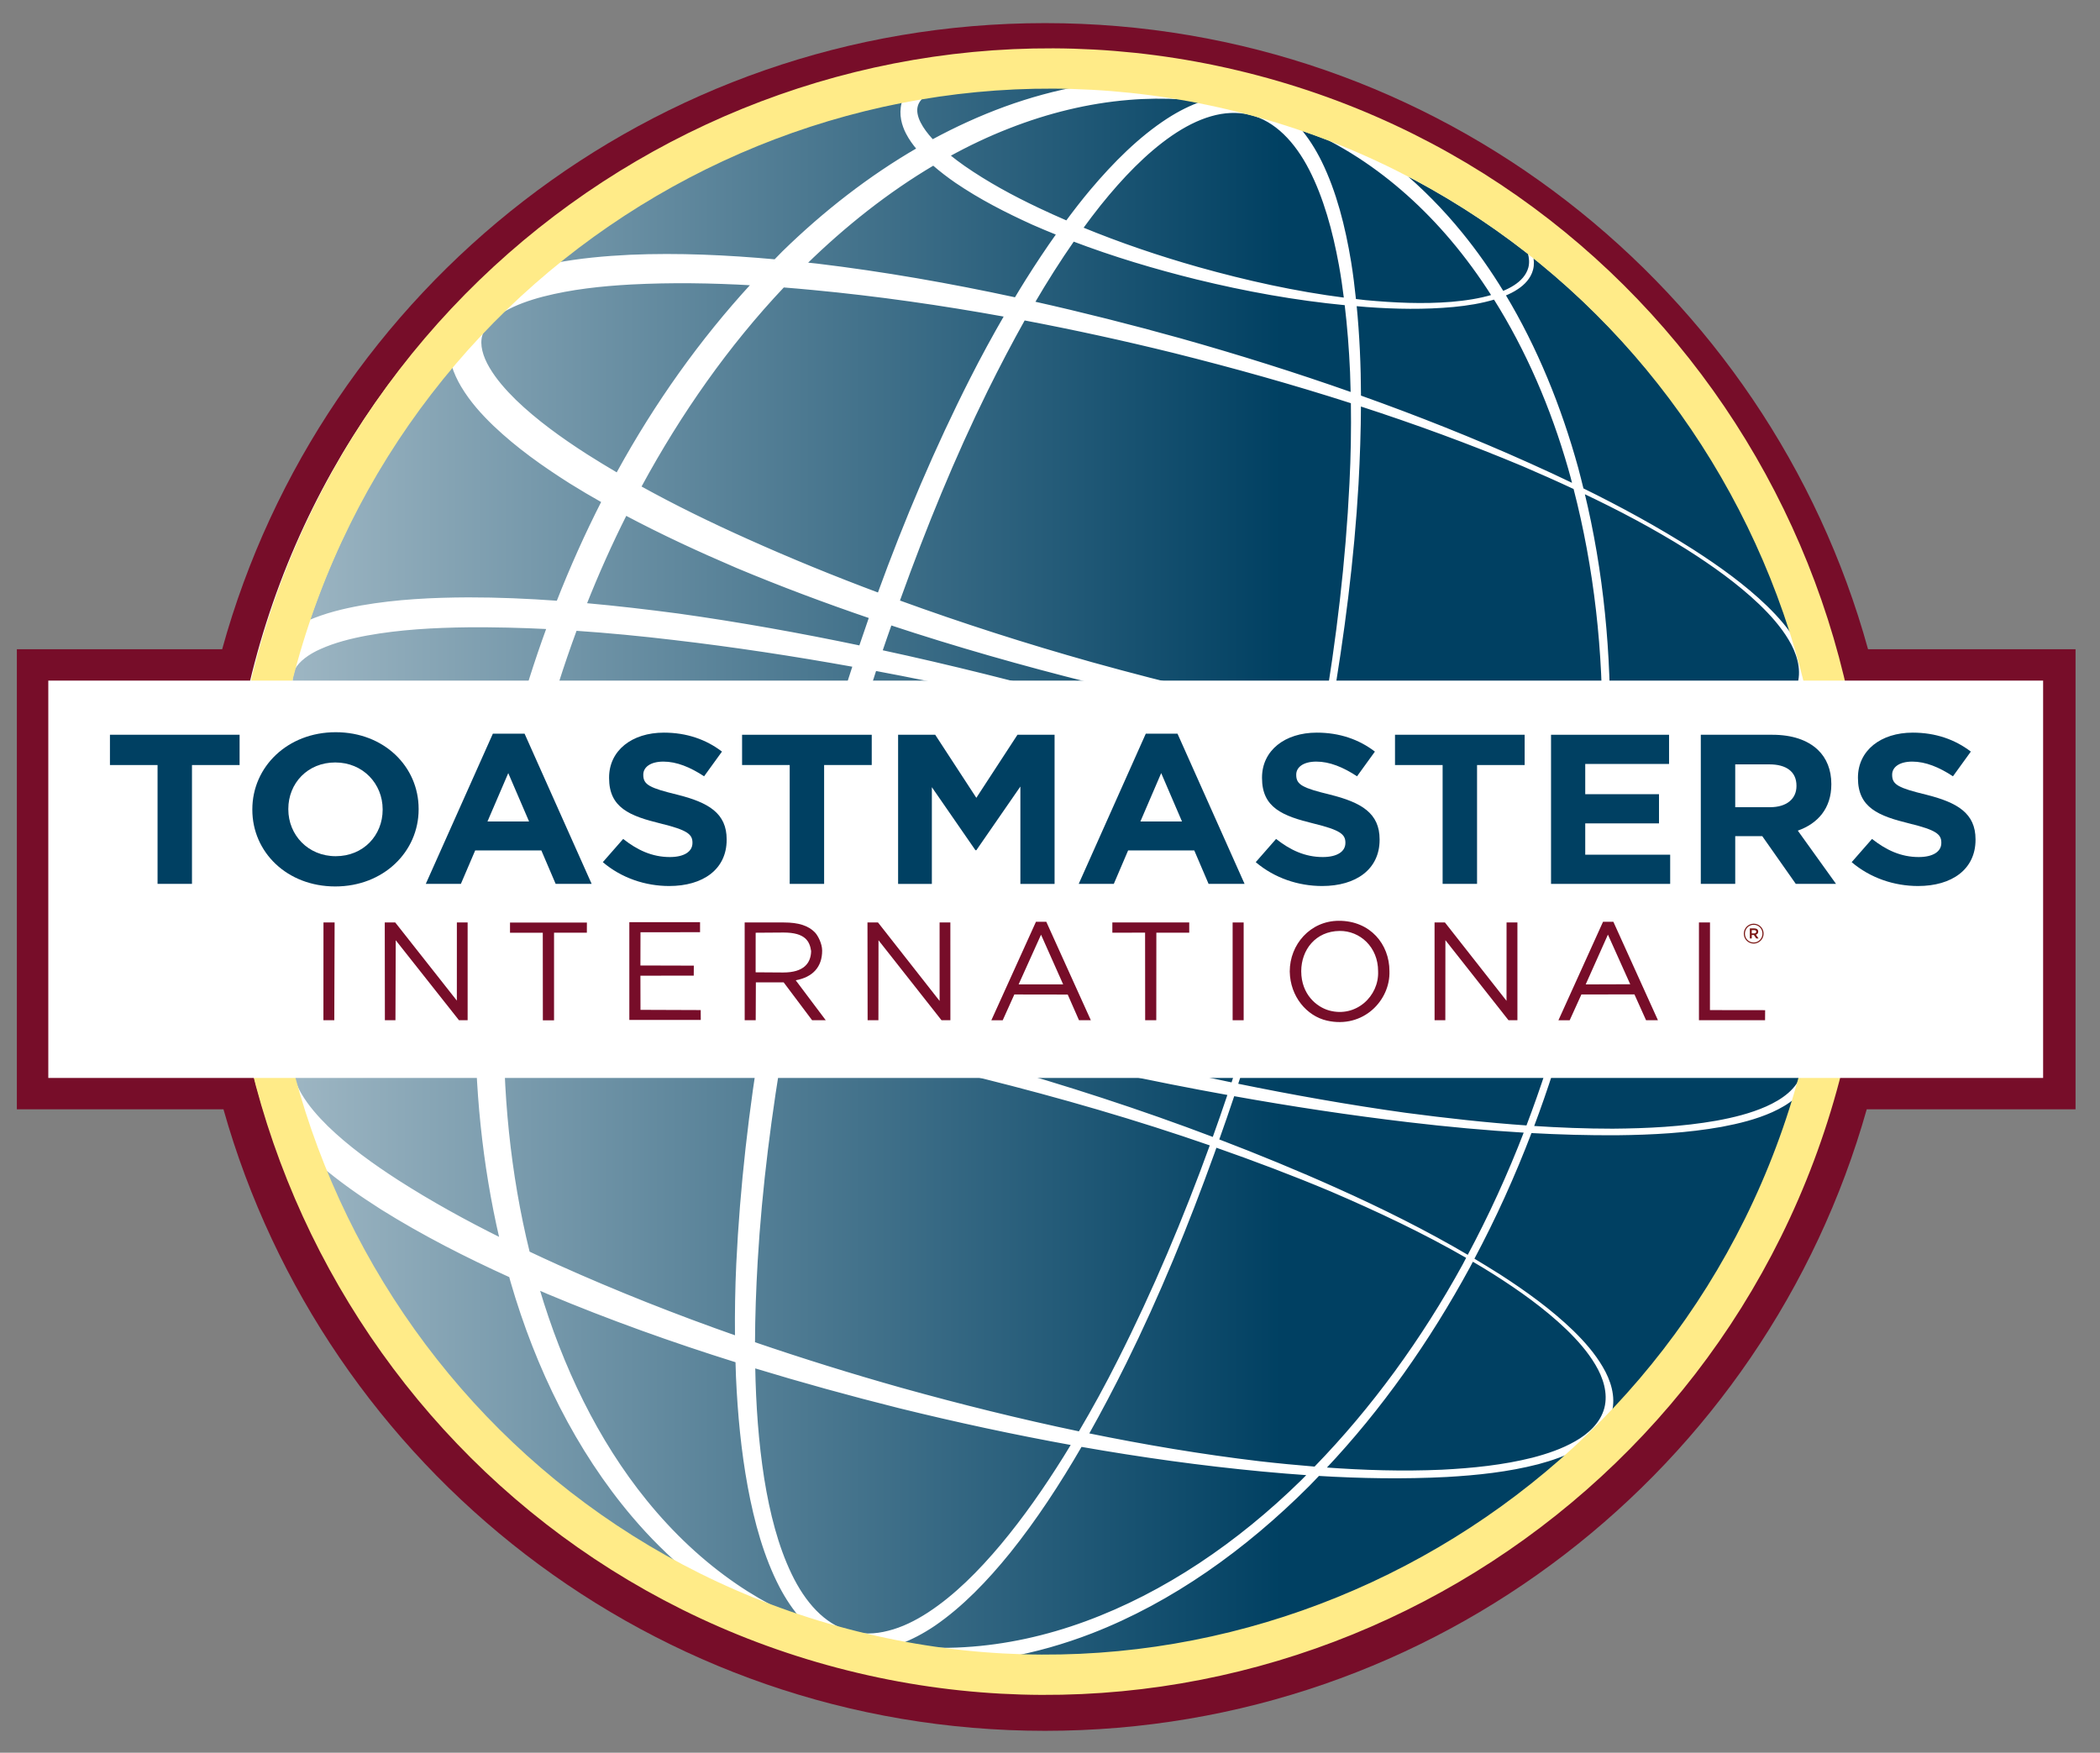 <?xml version="1.0" encoding="utf-8"?>
<!-- Generator: Adobe Illustrator 16.0.0, SVG Export Plug-In . SVG Version: 6.00 Build 0)  -->
<!DOCTYPE svg PUBLIC "-//W3C//DTD SVG 1.1//EN" "http://www.w3.org/Graphics/SVG/1.1/DTD/svg11.dtd">
<svg version="1.1" id="Layer_1" xmlns="http://www.w3.org/2000/svg" xmlns:xlink="http://www.w3.org/1999/xlink" x="0px" y="0px"
	 width="442.958px" height="369.718px" viewBox="0 0 442.958 369.718" enable-background="new 0 0 442.958 369.718"
	 xml:space="preserve">
<rect x="0" y="0" width="442.958" height="369.718" fill="#808080" stroke="none"/>
<path fill="#770D29" d="M437.799,136.949h-43.768C373.002,60.807,303.276,4.876,220.437,4.876
	c-82.825,0-152.546,55.931-173.574,132.073H3.555V234h43.583c21.35,75.646,90.825,131.104,173.299,131.104
	c82.485,0,151.966-55.458,173.317-131.104h44.045V136.949z"/>
<linearGradient id="SVGID_1_" gradientUnits="userSpaceOnUse" x1="-68.209" y1="183.763" x2="270.477" y2="183.763" gradientTransform="matrix(1 0 0 -1 0.16 368.753)">
	<stop  offset="0" style="stop-color:#FFFFFF"/>
	<stop  offset="1" style="stop-color:#004062"/>
</linearGradient>
<path fill="url(#SVGID_1_)" d="M389.79,184.99c0,93.525-75.822,169.339-169.354,169.339c-93.516,0-169.332-75.813-169.332-169.339
	c0-93.527,75.816-169.34,169.332-169.34C313.967,15.65,389.79,91.463,389.79,184.99z"/>
<path fill="#FFFFFF" stroke="#FFFFFF" stroke-width="0.5" d="M264.353,17.418C172.579-6.826,78.189,48.109,53.946,139.889
	C29.704,231.667,84.645,326.056,176.42,350.294c91.778,24.246,186.167-30.696,210.405-122.471
	C411.069,136.042,356.129,41.656,264.353,17.418z M155.217,334.345c-7.071-4.836-13.429-10.836-18.973-17.67
	c-10.377-12.776-17.805-28.323-22.709-44.832c0.677,0.285,1.346,0.586,2.022,0.875c13.057,5.477,26.372,10.232,39.831,14.449
	c0.038,1.092,0.052,2.178,0.104,3.258c0.351,7.867,1.093,15.66,2.475,23.152c1.389,7.487,3.409,14.778,6.655,21.043
	c1.318,2.522,2.861,4.838,4.645,6.84c-1.497-0.48-2.981-0.987-4.449-1.518C161.504,338.309,158.294,336.457,155.217,334.345z
	 M57.585,206.5c-2.35-17.474-1.824-35.297,1.445-52.607c2.443,3.233,5.25,5.862,8.156,8.289c5.909,4.873,12.265,8.873,18.726,12.598
	c5.536,3.142,11.178,6.022,16.89,8.737c-1.094,7.803-1.787,15.647-2.099,23.5c-2.506,0-5.023,0.034-7.544,0.149
	c-6.599,0.336-13.231,0.987-19.875,2.652c-3.311,0.864-6.642,1.956-9.872,3.799c-1.434,0.823-2.845,1.827-4.143,3.098
	C58.611,213.318,58.037,209.919,57.585,206.5z M95.478,76.953c0.494,1.636,1.203,3.118,2.001,4.468
	c1.913,3.204,4.281,5.803,6.755,8.189c4.974,4.736,10.449,8.584,16.054,12.141c2.252,1.409,4.535,2.749,6.841,4.046
	c-3.512,6.889-6.678,13.963-9.51,21.182c-6.277-0.451-12.563-0.727-18.89-0.719c-7.456,0.039-14.955,0.381-22.507,1.701
	c-3.743,0.68-7.51,1.576-11.243,3.205c5.712-17.016,14.156-33.105,25.03-47.392C91.767,81.45,93.596,79.182,95.478,76.953z
	 M105.778,65.798c0.149-0.095,0.301-0.191,0.459-0.276c2.432-1.417,5.319-2.421,8.282-3.2c5.964-1.534,12.288-2.214,18.62-2.562
	c8.475-0.438,17.023-0.309,25.575,0.185c-10.899,11.836-20.396,25.235-28.295,39.605c-0.074,0.149-0.145,0.29-0.229,0.443
	c-2.229-1.312-4.438-2.652-6.614-4.037c-5.328-3.432-10.499-7.153-14.927-11.425c-2.186-2.146-4.201-4.441-5.619-6.87
	c-1.444-2.432-2.115-4.939-1.55-6.908c0.071-0.292,0.184-0.581,0.308-0.867C103.103,68.506,104.427,67.139,105.778,65.798z
	 M174.879,24.586c5.21-1.499,10.5-2.747,15.865-3.726c-0.126,0.299-0.239,0.612-0.323,0.929c-0.305,1.164-0.294,2.374-0.098,3.416
	c0.2,1.049,0.56,1.973,0.977,2.804c0.666,1.295,1.467,2.392,2.321,3.391c-10.187,5.904-19.722,13.323-28.377,21.766
	c-0.592,0.581-1.164,1.197-1.754,1.792c-10.122-0.917-20.322-1.406-30.59-0.966c-5.317,0.261-10.662,0.733-16.009,1.769
	c6.751-5.576,13.92-10.632,21.479-15.076C149.839,33.923,162.123,28.495,174.879,24.586z M310.579,265.805
	c1.541,0.901,3.082,1.813,4.596,2.78c5.438,3.451,10.727,7.201,15.402,11.674c2.316,2.252,4.496,4.688,6.152,7.484
	c1.637,2.738,2.766,6.098,1.92,9.336c-0.863,3.231-3.502,5.598-6.27,7.164c-2.836,1.621-5.934,2.66-9.055,3.477
	c-6.273,1.576-12.73,2.223-19.162,2.551c-8.277,0.37-16.551,0.111-24.808-0.494c11.899-12.583,22.063-27.072,30.491-42.576
	C310.09,266.742,310.327,266.271,310.579,265.805z M308.743,266.852c-8.621,15.71-19.17,30.241-31.361,42.774
	c-3.936-0.322-7.875-0.699-11.783-1.148c-12.17-1.443-24.235-3.484-36.215-5.934c2.76-4.906,5.396-9.928,7.921-15.015
	c7.052-14.241,13.146-29.135,18.603-44.278c0.18-0.49,0.346-0.979,0.521-1.465c8.188,2.868,16.312,5.934,24.325,9.301
	c9.834,4.223,19.555,8.791,28.834,14.147C309.307,265.77,309.034,266.312,308.743,266.852z M179.098,344.278
	c-5.359-1.466-9.487-6.206-12.33-12.12c-2.87-5.943-4.642-12.947-5.811-20.201c-1.201-7.643-1.765-15.586-1.907-23.641
	c10.138,3.09,20.356,5.905,30.627,8.479c12.107,2.981,24.304,5.609,36.572,7.828c-0.564,0.926-1.123,1.861-1.697,2.774
	c-4.098,6.558-8.468,12.83-13.219,18.515c-4.738,5.664-9.876,10.799-15.417,14.414c-2.764,1.805-5.622,3.194-8.489,3.908
	C184.579,344.987,181.699,345.02,179.098,344.278z M190.048,292.979c-10.434-2.94-20.792-6.162-31.044-9.668
	c0.021-5.715,0.229-11.483,0.564-17.231c0.918-15.666,2.966-31.465,5.685-47.188c0.025-0.124,0.052-0.244,0.07-0.371
	c14.119,2.373,28.161,5.315,42.071,8.751c16.218,4.051,32.308,8.695,48.11,14.186c-5.662,15.637-12.094,30.887-19.471,45.483
	c-2.619,5.224-5.41,10.317-8.334,15.272C215.044,299.565,202.487,296.449,190.048,292.979z M106.246,207.072
	c0.305-7.035,0.947-14.07,1.895-21.078c5.945,2.711,11.954,5.244,17.993,7.688c12.123,4.8,24.4,9.129,36.781,13.102
	c-0.43,2.252-0.843,4.502-1.242,6.756c-9.694-1.838-19.456-3.377-29.283-4.552C123.722,208.017,115.013,207.289,106.246,207.072z
	 M61.753,141.952c0.075-0.312,0.167-0.609,0.247-0.919c0.896-1.687,3.012-3.261,5.515-4.356c2.985-1.346,6.388-2.214,9.827-2.854
	c6.94-1.268,14.161-1.664,21.368-1.747c5.599-0.043,11.216,0.093,16.837,0.375c-2.627,7.188-4.936,14.492-6.898,21.891
	c-1.958,7.473-3.569,15.035-4.838,22.65c-5.038-2.53-9.995-5.186-14.852-8.002c-6.227-3.64-12.308-7.55-17.715-12.077
	c-2.679-2.253-5.208-4.688-7.139-7.337c-1.629-2.181-2.693-4.584-2.644-6.494C61.56,142.703,61.646,142.327,61.753,141.952z
	 M114.174,155.799c2.044-7.784,4.485-15.457,7.268-22.996c6.909,0.467,13.817,1.133,20.699,1.954
	c12.703,1.483,25.357,3.415,37.961,5.683c-3.287,10.042-6.28,20.185-9.004,30.39c-2.692,10.292-5.115,20.675-7.216,31.101
	c-12.092-4.264-24.056-8.831-35.836-13.823c-6.384-2.688-12.712-5.519-18.943-8.516
	C110.403,171.591,112.089,163.641,114.174,155.799z M196.494,29.45c-0.996-1.084-1.9-2.256-2.532-3.508
	c-0.639-1.246-0.912-2.553-0.618-3.591c0.193-0.774,0.731-1.533,1.487-2.185c10.92-1.722,22.095-2.356,33.386-1.824
	c-5.475,0.977-10.902,2.46-16.211,4.391c-5.223,1.911-10.333,4.245-15.297,6.932C196.643,29.595,196.56,29.524,196.494,29.45z
	 M322.524,53.404c0.27,0.993,0.369,2.048,0.096,3.097c-0.455,1.699-1.734,2.981-3.07,3.848c-0.822,0.54-1.686,0.957-2.572,1.318
	c-2.66-4.369-5.582-8.548-8.785-12.471c-3.941-4.841-8.301-9.274-13.025-13.206C304.94,40.932,314.083,46.782,322.524,53.404z
	 M339.327,155.563c0.344-17.534-1.316-35.041-5.387-51.752c7.502,3.55,14.848,7.424,21.898,11.833
	c5.457,3.465,10.77,7.222,15.469,11.702c2.326,2.249,4.516,4.688,6.188,7.487c1.65,2.749,2.781,6.101,1.934,9.344
	c-0.863,3.231-3.5,5.585-6.293,7.164c-2.84,1.616-5.947,2.649-9.07,3.453c-6.307,1.576-12.779,2.223-19.234,2.541
	c-1.857,0.083-3.711,0.121-5.551,0.14C339.292,156.834,339.327,156.199,339.327,155.563z M338.2,155.323
	c-0.018,0.721-0.055,1.436-0.068,2.154c-10.717,0.058-21.41-0.774-32.035-1.97c-8.653-1.037-17.248-2.379-25.818-3.936
	c0.107-0.609,0.23-1.215,0.333-1.817c2.729-15.863,4.788-31.821,5.698-47.696c0.298-5.555,0.494-11.121,0.51-16.651
	c11.635,3.779,23.139,7.972,34.438,12.705c3.646,1.563,7.279,3.178,10.877,4.86C336.5,119.782,338.458,137.509,338.2,155.323z
	 M175.563,172.026c2.723-10.358,5.755-20.619,9.057-30.769c14.59,2.726,29.107,5.926,43.523,9.514
	c16.368,4.112,32.641,8.695,48.704,13.903c-2.149,10.777-4.644,21.505-7.416,32.136c-2.861,10.678-6.011,21.307-9.486,31.802
	c-16.538-3.403-32.938-7.456-49.202-11.95c-14.307-3.992-28.507-8.391-42.544-13.213
	C170.349,192.908,172.795,182.423,175.563,172.026z M229.477,148.161c-14.423-3.998-28.958-7.645-43.602-10.806
	c0.642-1.918,1.318-3.824,1.986-5.731c13.871,4.589,27.923,8.583,42.074,12.123c16.19,3.994,32.526,7.366,48.985,9.932
	c-0.559,3.163-1.153,6.322-1.771,9.479C261.438,157.623,245.521,152.645,229.477,148.161z M216.003,67.318
	c10.593,2.008,21.125,4.311,31.587,6.893c12.639,3.161,25.188,6.667,37.602,10.659c0.086,5.645-0.006,11.346-0.296,17.078
	c-0.8,16.43-2.754,32.968-5.583,49.447c-16.523-3.046-32.893-6.977-49.07-11.476c-13.738-3.862-27.336-8.209-40.727-13.089
	c0.081-0.217,0.156-0.445,0.239-0.668c5.41-15.009,11.418-29.758,18.359-43.834C210.631,77.246,213.254,72.221,216.003,67.318z
	 M249.311,20.707c1.471,0.267,2.955,0.55,4.43,0.854c-2.531,0.856-5.01,2.108-7.391,3.645c-5.924,3.845-11.281,9.188-16.186,15.003
	c-1.779,2.118-3.492,4.334-5.16,6.588c-2.028-0.877-4.051-1.784-6.042-2.732c-5.42-2.567-10.718-5.439-15.641-8.856
	c-1.092-0.768-2.169-1.573-3.201-2.409c4.125-2.276,8.364-4.284,12.7-5.97c8.185-3.207,16.684-5.291,25.221-5.997
	C241.799,20.515,245.558,20.483,249.311,20.707z M231.981,43.133c4.602-5.731,9.602-10.948,15.025-14.7
	c2.703-1.854,5.514-3.324,8.354-4.139c2.821-0.832,5.68-0.958,8.314-0.321c5.406,1.272,9.703,5.879,12.705,11.738
	c3.021,5.889,4.959,12.888,6.283,20.146c0.43,2.373,0.78,4.779,1.082,7.209c-10.524-1.338-20.887-3.641-31.057-6.497
	c-8.313-2.355-16.523-5.136-24.509-8.427C229.42,46.436,230.682,44.759,231.981,43.133z M252.429,58.695
	c10.334,2.53,20.827,4.436,31.44,5.449c0.565,4.706,0.937,9.496,1.15,14.335c0.059,1.511,0.098,3.035,0.134,4.555
	c-11.923-4.204-23.995-7.992-36.169-11.417c-10.24-2.854-20.563-5.468-30.967-7.795c2.656-4.541,5.438-8.938,8.372-13.151
	C234.907,53.911,243.614,56.513,252.429,58.695z M279.866,153.815c8.971,1.38,17.975,2.53,27.01,3.386
	c10.371,1.001,20.793,1.58,31.219,1.443c-0.285,9.533-1.17,19.069-2.625,28.551c-7.424-3.666-14.975-7.064-22.59-10.273
	c-11.467-4.845-23.098-9.306-34.836-13.452C278.683,160.256,279.288,157.038,279.866,153.815z M322.538,97.923
	c-11.695-5.257-23.629-9.992-35.709-14.299c-0.021-6.514-0.306-12.967-0.934-19.313c0.794,0.071,1.6,0.147,2.41,0.207
	c6.066,0.446,12.176,0.554,18.283-0.011c2.91-0.282,5.814-0.734,8.662-1.597c6.854,10.871,12.109,23.082,15.777,35.894
	c0.348,1.16,0.631,2.334,0.938,3.5C328.842,100.799,325.702,99.34,322.538,97.923z M286.663,33.081
	c7.215,4.69,13.754,10.586,19.488,17.35c3.17,3.743,6.092,7.752,8.76,11.956c-2.875,0.855-5.809,1.279-8.73,1.533
	c-6.086,0.494-12.141,0.198-18.143-0.357c-0.754-0.074-1.5-0.169-2.252-0.261c-0.283-2.691-0.609-5.368-1.037-8.013
	c-1.23-7.479-3.084-14.769-6.176-21.092c-1.294-2.628-2.832-5.049-4.628-7.13c2.183,0.747,4.339,1.527,6.476,2.356
	C282.551,30.551,284.633,31.761,286.663,33.081z M196.879,34.644c1.541,1.35,3.142,2.569,4.786,3.704
	c5.171,3.521,10.649,6.306,16.211,8.83c1.729,0.762,3.473,1.486,5.212,2.188c-2.25,3.166-4.423,6.431-6.513,9.761
	c-0.804,1.276-1.578,2.566-2.362,3.864c-13.841-2.99-27.805-5.448-41.917-7.142c-0.793-0.085-1.592-0.165-2.386-0.253
	C178.185,47.516,187.219,40.356,196.879,34.644z M171.491,60.927c13.593,1.286,27.134,3.224,40.601,5.669
	c-2.515,4.34-4.928,8.769-7.219,13.288c-7.409,14.604-13.869,29.836-19.54,45.418c-9.407-3.515-18.695-7.305-27.835-11.417
	c-7.652-3.428-15.206-7.107-22.506-11.155c0.04-0.077,0.078-0.156,0.115-0.226c8.335-15.372,18.388-29.716,30.122-42.123
	C167.318,60.549,169.408,60.725,171.491,60.927z M155.466,119.584c9.256,3.877,18.639,7.391,28.103,10.62
	c-0.721,2.07-1.432,4.148-2.136,6.226c-12.708-2.659-25.499-4.958-38.385-6.761c-6.502-0.858-13.025-1.624-19.567-2.209
	c2.562-6.464,5.394-12.803,8.506-18.981C139.661,112.557,147.521,116.186,155.466,119.584z M167.235,208.169
	c14.284,4.476,28.694,8.481,43.182,12.117c16.156,4.028,32.43,7.553,48.806,10.494c-1.055,3.141-2.135,6.254-3.256,9.368
	c-15.493-5.884-31.275-10.995-47.236-15.493c-14.076-3.914-28.29-7.387-42.649-10.246
	C166.462,212.33,166.83,210.242,167.235,208.169z M281.928,250.869c-8.24-3.709-16.604-7.14-25.059-10.371
	c1.127-3.166,2.228-6.346,3.295-9.551c12.274,2.201,24.599,4.069,36.982,5.53c8.176,0.972,16.391,1.729,24.607,2.217
	c-3.479,9.035-7.504,17.851-12.055,26.343C300.739,259.759,291.409,255.121,281.928,250.869z M296.438,234.979
	c-11.93-1.664-23.792-3.765-35.578-6.177c3.434-10.492,6.563-21.096,9.37-31.774c2.826-10.616,5.325-21.325,7.505-32.067
	c11.445,3.72,22.783,7.757,33.984,12.189c7.984,3.24,15.92,6.648,23.697,10.367c-1.314,8.525-3.059,16.99-5.25,25.344
	c-2.227,8.402-4.928,16.686-8.014,24.803C313.553,237.067,304.977,236.106,296.438,234.979z M331.122,213.108
	c2.203-8.276,3.963-16.663,5.297-25.114c5.07,2.461,10.08,5.059,14.986,7.85c6.33,3.65,12.549,7.58,18.205,12.257
	c2.801,2.347,5.496,4.886,7.688,7.838c1.086,1.487,2.051,3.076,2.668,4.813c0.627,1.729,0.863,3.651,0.389,5.461
	s-1.635,3.355-3.023,4.556c-1.402,1.211-3.023,2.112-4.709,2.87c-3.361,1.48-6.957,2.355-10.559,3.011
	c-7.229,1.272-14.564,1.627-21.883,1.687c-5.646,0-11.289-0.217-16.922-0.59C326.292,229.681,328.938,221.455,331.122,213.108z
	 M381.1,221.43c-0.617-1.757-1.584-3.354-2.666-4.849c-2.197-2.979-4.887-5.535-7.693-7.904
	c-5.666-4.727-11.891-8.704-18.234-12.411c-5.25-3.036-10.613-5.87-16.035-8.567c1.521-9.65,2.447-19.367,2.764-29.075
	c2.219-0.042,4.438-0.101,6.66-0.216c6.498-0.357,13.021-1.044,19.34-2.659c3.15-0.827,6.275-1.895,9.121-3.523
	c2.803-1.605,5.443-3.994,6.281-7.243c0.184-0.655,0.26-1.319,0.283-1.982c6.498,25.363,7.076,52.584,0.543,79.663
	C381.372,222.246,381.245,221.832,381.1,221.43z M378.747,135.579c-1.662-2.824-3.85-5.292-6.182-7.566
	c-4.701-4.534-10.037-8.342-15.512-11.87c-7.494-4.776-15.305-9.032-23.27-12.947c-0.373-1.497-0.736-3-1.139-4.485
	c-3.566-12.914-8.619-25.345-15.346-36.518c0.953-0.382,1.885-0.835,2.754-1.428c1.342-0.887,2.625-2.196,3.072-3.923
	c0.271-1.002,0.199-2.018-0.023-2.982c26.598,21.084,46.057,49.877,55.842,82.075C378.885,135.819,378.813,135.696,378.747,135.579z
	 M63.387,230.873c-1.425-2.438-2.091-4.943-1.528-6.914c0.491-1.965,2.3-3.834,4.744-5.234c2.428-1.409,5.298-2.422,8.252-3.204
	c5.94-1.544,12.245-2.224,18.546-2.583c2.376-0.128,4.753-0.197,7.132-0.225c-0.004,0.004,0,0.013-0.004,0.025
	c-0.213,16.473,1.431,32.887,5.1,48.629c-7.492-3.729-14.807-7.752-21.785-12.23c-5.308-3.428-10.455-7.133-14.859-11.402
	C66.81,235.597,64.805,233.289,63.387,230.873z M106.049,212.677c8.508,0.063,17.049,0.576,25.553,1.388
	c9.807,0.929,19.586,2.183,29.334,3.729c-2.732,16.246-4.606,32.561-5.383,48.811c-0.242,5.161-0.324,10.296-0.271,15.418
	c-12.771-4.482-25.358-9.457-37.664-14.99c-2.055-0.928-4.095-1.867-6.124-2.832C107.393,247.611,105.705,230.169,106.049,212.677z
	 M189.501,346.638c2.601-0.922,5.142-2.271,7.569-3.913c5.806-3.991,11.015-9.403,15.787-15.298
	c5.563-6.928,10.544-14.549,15.144-22.493c12.683,2.229,25.447,4.011,38.263,5.222c3.276,0.311,6.544,0.576,9.817,0.801
	c-0.494,0.496-0.978,1.008-1.48,1.5c-13.378,13.108-28.859,23.658-45.534,29.777c-8.323,3.061-16.921,4.952-25.511,5.469
	c-2.366,0.154-4.736,0.174-7.095,0.104C194.14,347.468,191.822,347.072,189.501,346.638z M230.236,344.306
	c16.938-6.571,32.368-17.641,45.711-30.979c0.741-0.738,1.435-1.5,2.158-2.246c8.992,0.541,18.021,0.691,27.015,0.229
	c6.469-0.364,12.965-1.058,19.264-2.679c2.955-0.784,5.887-1.799,8.592-3.28c-32.158,29.714-75.537,46.211-120.644,44.005
	C218.396,348.272,224.396,346.568,230.236,344.306z M337.856,288.458c-1.654-2.824-3.826-5.293-6.146-7.563
	c-4.684-4.522-9.98-8.329-15.42-11.843c-1.852-1.17-3.734-2.318-5.617-3.449c4.619-8.646,8.684-17.639,12.197-26.85
	c6.1,0.332,12.182,0.508,18.287,0.468c7.348-0.081,14.727-0.474,21.977-1.771c3.619-0.684,7.227-1.568,10.604-3.08
	c1.676-0.765,3.307-1.672,4.715-2.894c0.305-0.276,0.607-0.565,0.895-0.875c-7.836,26.655-21.875,49.927-40.121,68.651
	c0.207-0.449,0.391-0.908,0.514-1.399C340.614,294.613,339.495,291.221,337.856,288.458z M78.354,267.843
	c-4.112-7.131-7.677-14.59-10.679-22.242c4.093,3.492,8.439,6.516,12.869,9.333c8.725,5.454,17.827,10.079,27.086,14.284
	c0.095,0.35,0.184,0.697,0.283,1.053c5.31,18.339,13.783,35.584,25.635,49.534c3.669,4.323,7.678,8.313,11.98,11.868
	c-16.574-8.385-31.332-19.368-43.879-32.316C92.688,289.794,84.855,279.199,78.354,267.843z"/>
<path fill="none" stroke="#FFEB88" stroke-width="8.5" stroke-miterlimit="10" d="M264.217,20.026
	C174.374-3.708,81.862,50.474,57.998,140.818c-23.863,90.344,29.817,183.148,119.664,206.878
	c89.846,23.736,182.358-30.452,206.217-120.793C407.745,136.559,354.065,43.755,264.217,20.026z"/>
<rect x="10.188" y="143.569" fill="#FFFFFF" width="420.771" height="83.815"/>
<g>
	<path fill="#7A1613" d="M367.825,196.957v-0.014c0-1.139,0.924-2.098,2.086-2.098c1.176,0,2.088,0.947,2.088,2.086v0.012
		c0,1.141-0.924,2.1-2.088,2.1C368.735,199.042,367.825,198.096,367.825,196.957z M371.758,196.943v-0.012
		c0-1.02-0.791-1.859-1.848-1.859c-1.043,0-1.848,0.852-1.848,1.871v0.014c0,1.019,0.793,1.857,1.848,1.857
		C370.954,198.814,371.758,197.962,371.758,196.943z M369.096,195.839h0.959c0.469,0,0.814,0.229,0.814,0.672
		c0,0.349-0.203,0.564-0.49,0.648l0.563,0.803h-0.492l-0.502-0.729h-0.445v0.729h-0.406V195.839z M370.018,196.896
		c0.277,0,0.434-0.145,0.434-0.35c0-0.228-0.156-0.348-0.434-0.348h-0.516v0.696L370.018,196.896L370.018,196.896z"/>
</g>
<g>
	<path fill="#770D29" d="M68.232,194.587h2.35l-0.069,20.625h-2.294L68.232,194.587z"/>
	<path fill="#770D29" d="M81.16,194.587h2.208l12.996,16.484l0.005-16.484h2.27v20.625h-1.824l-13.341-16.875l-0.061,16.875h-2.228
		L81.16,194.587z"/>
	<path fill="#770D29" d="M114.491,196.759h-6.913v-2.155h16.218l-0.008,2.142h-6.922v18.483h-2.359L114.491,196.759z"/>
	<path fill="#770D29" d="M132.747,194.519h14.916v2.125H135.1l-0.016,7.016l11.266,0.031l-0.016,2.109l-11.25,0.016l0.016,7.203
		l12.703,0.047l0.012,2.078h-15.068V194.519z"/>
	<path fill="#770D29" d="M157.075,194.587h8.255c3.114,0,5.198,0.672,6.573,2.109c0.619,0.646,1.516,2.354,1.516,3.828l0,0
		c0,3.447-1.969,5.594-5.573,6.26l6.333,8.428H171.3l-6.004-7.996h-5.859l-0.033,7.996h-2.324L157.075,194.587z M165.172,205.14
		c4.434,0.011,5.871-2.021,5.922-4.523l0,0c-0.301-2.043-1.221-3.906-5.818-3.906l-5.881,0.041l-0.008,8.349L165.172,205.14z"/>
	<path fill="#770D29" d="M182.978,194.587h2.221l12.994,16.554l-0.002-16.554h2.27l0.006,20.625h-1.871l-13.292-16.875
		l-0.018,16.875h-2.278L182.978,194.587z"/>
	<path fill="#770D29" d="M218.519,194.439h2.177l9.399,20.773h-2.498l-2.38-5.418l-11.261-0.019l-2.448,5.437h-2.399
		L218.519,194.439z M224.254,207.644l-4.667-10.477l-4.723,10.477H224.254z"/>
	<path fill="#770D29" d="M241.536,196.731l-6.906,0.019v-2.162h16.218v2.162h-6.935l-0.016,18.463h-2.344L241.536,196.731z"/>
	<path fill="#770D29" d="M260.002,194.587h2.326v20.625h-2.326V194.587z"/>
	<path fill="#770D29" d="M272.051,204.958V204.9c0-5.629,4.291-10.658,10.359-10.666c6.646-0.008,10.668,4.967,10.668,10.594l0,0
		c0.229,6.156-5.508,12.225-13.203,10.459C275.646,214.316,272.146,210.232,272.051,204.958z M290.687,204.919v-0.059
		c0-5.098-3.832-8.531-8.11-8.486c-5.113,0.053-8.086,4.012-8.104,8.465v0.062c0.019,4.878,3.264,7.526,5.896,8.253
		C286.015,214.71,290.897,210.143,290.687,204.919z"/>
	<path fill="#770D29" d="M302.594,194.587h2.189l12.99,16.531l0.008-16.531h2.291v20.625h-1.877l-13.313-16.891l-0.016,16.891H302.6
		L302.594,194.587z"/>
	<path fill="#770D29" d="M338.131,194.439h2.178l9.406,20.773h-2.506l-2.453-5.453l-11.188,0.016l-2.469,5.438h-2.375
		L338.131,194.439z M343.866,207.619l-4.703-10.469l-4.688,10.5L343.866,207.619z"/>
	<path fill="#770D29" d="M358.364,194.587h2.33l-0.01,18.484l11.641,0.016l-0.016,2.125h-13.945V194.587L358.364,194.587z"/>
</g>
<g>
	<path fill="#004062" d="M33.234,161.374H23.191v-6.381h27.347v6.381H40.495v25.075h-7.261V161.374z"/>
	<path fill="#004062" d="M53.225,170.811v-0.09c0-8.942,7.402-16.267,17.587-16.267c10.184,0,17.492,7.235,17.492,16.177v0.09
		c0,8.942-7.402,16.269-17.587,16.269C60.533,186.988,53.225,179.753,53.225,170.811z M80.713,170.811v-0.09
		c0-5.393-4.149-9.886-9.996-9.886c-5.846,0-9.901,4.404-9.901,9.796v0.09c0,5.393,4.149,9.886,9.996,9.886
		C76.658,180.607,80.713,176.203,80.713,170.811z"/>
	<path fill="#004062" d="M103.958,154.768h6.695l14.145,31.681h-7.591l-3.018-7.056h-13.956l-3.018,7.056h-7.402L103.958,154.768z
		 M111.596,173.282l-4.385-10.201l-4.385,10.201H111.596z"/>
	<path fill="#004062" d="M127.155,181.865l4.291-4.898c2.971,2.337,6.083,3.82,9.854,3.82c2.97,0,4.762-1.124,4.762-2.966v-0.09
		c0-1.752-1.132-2.651-6.648-4c-6.648-1.618-10.938-3.37-10.938-9.617v-0.09c0-5.707,4.809-9.481,11.552-9.481
		c4.809,0,8.911,1.438,12.259,4l-3.772,5.212c-2.923-1.932-5.799-3.101-8.581-3.101c-2.782,0-4.244,1.213-4.244,2.741v0.09
		c0,2.067,1.415,2.741,7.12,4.134c6.695,1.663,10.467,3.955,10.467,9.437v0.09c0,6.246-4.998,9.751-12.118,9.751
		C136.161,186.898,131.116,185.235,127.155,181.865z"/>
	<path fill="#004062" d="M166.572,161.374h-10.043v-6.381h27.347v6.381h-10.042v25.075h-7.261v-25.075H166.572z"/>
	<path fill="#004062" d="M189.439,154.993h7.827l8.675,13.301l8.676-13.301h7.827v31.458h-7.214v-20.538l-9.289,13.436h-0.188
		l-9.194-13.301v20.403h-7.12V154.993L189.439,154.993z"/>
	<path fill="#004062" d="M241.681,154.768h6.694l14.146,31.681h-7.592l-3.019-7.056h-13.955l-3.018,7.056h-7.402L241.681,154.768z
		 M249.319,173.282l-4.385-10.201l-4.387,10.201H249.319z"/>
	<path fill="#004062" d="M264.877,181.865l4.291-4.898c2.972,2.337,6.082,3.82,9.854,3.82c2.972,0,4.765-1.124,4.765-2.966v-0.09
		c0-1.752-1.134-2.651-6.648-4c-6.648-1.618-10.939-3.37-10.939-9.617v-0.09c0-5.707,4.811-9.481,11.553-9.481
		c4.81,0,8.91,1.438,12.258,4l-3.77,5.212c-2.925-1.932-5.8-3.101-8.582-3.101c-2.781,0-4.242,1.213-4.242,2.741v0.09
		c0,2.067,1.414,2.741,7.119,4.134c6.694,1.663,10.467,3.955,10.467,9.437v0.09c0,6.246-4.998,9.751-12.117,9.751
		C273.883,186.898,268.838,185.235,264.877,181.865z"/>
	<path fill="#004062" d="M304.295,161.374h-10.043v-6.381H321.6v6.381h-10.043v25.075h-7.262V161.374z"/>
	<path fill="#004062" d="M327.163,154.993h24.895v6.156h-17.68v6.381h15.559v6.156h-15.559v6.606h17.916v6.157h-25.131V154.993z"/>
	<path fill="#004062" d="M358.752,154.993h15.088c4.197,0,7.449,1.124,9.619,3.19c1.838,1.753,2.828,4.224,2.828,7.19v0.09
		c0,5.078-2.875,8.269-7.072,9.751l8.064,11.235h-8.486l-7.072-10.066h-5.705v10.066h-7.262v-31.456H358.752z M373.37,170.271
		c3.535,0,5.563-1.797,5.563-4.449v-0.09c0-2.966-2.168-4.494-5.705-4.494h-7.213v9.033H373.37z"/>
	<path fill="#004062" d="M390.579,181.865l4.291-4.898c2.969,2.337,6.082,3.82,9.854,3.82c2.973,0,4.764-1.124,4.764-2.966v-0.09
		c0-1.752-1.131-2.651-6.648-4c-6.646-1.618-10.938-3.37-10.938-9.617v-0.09c0-5.707,4.809-9.481,11.551-9.481
		c4.811,0,8.912,1.438,12.26,4l-3.771,5.212c-2.924-1.932-5.801-3.101-8.582-3.101s-4.244,1.213-4.244,2.741v0.09
		c0,2.067,1.414,2.741,7.119,4.134c6.695,1.663,10.469,3.955,10.469,9.437v0.09c0,6.246-4.998,9.751-12.117,9.751
		C399.584,186.898,394.54,185.235,390.579,181.865z"/>
</g>
</svg>
